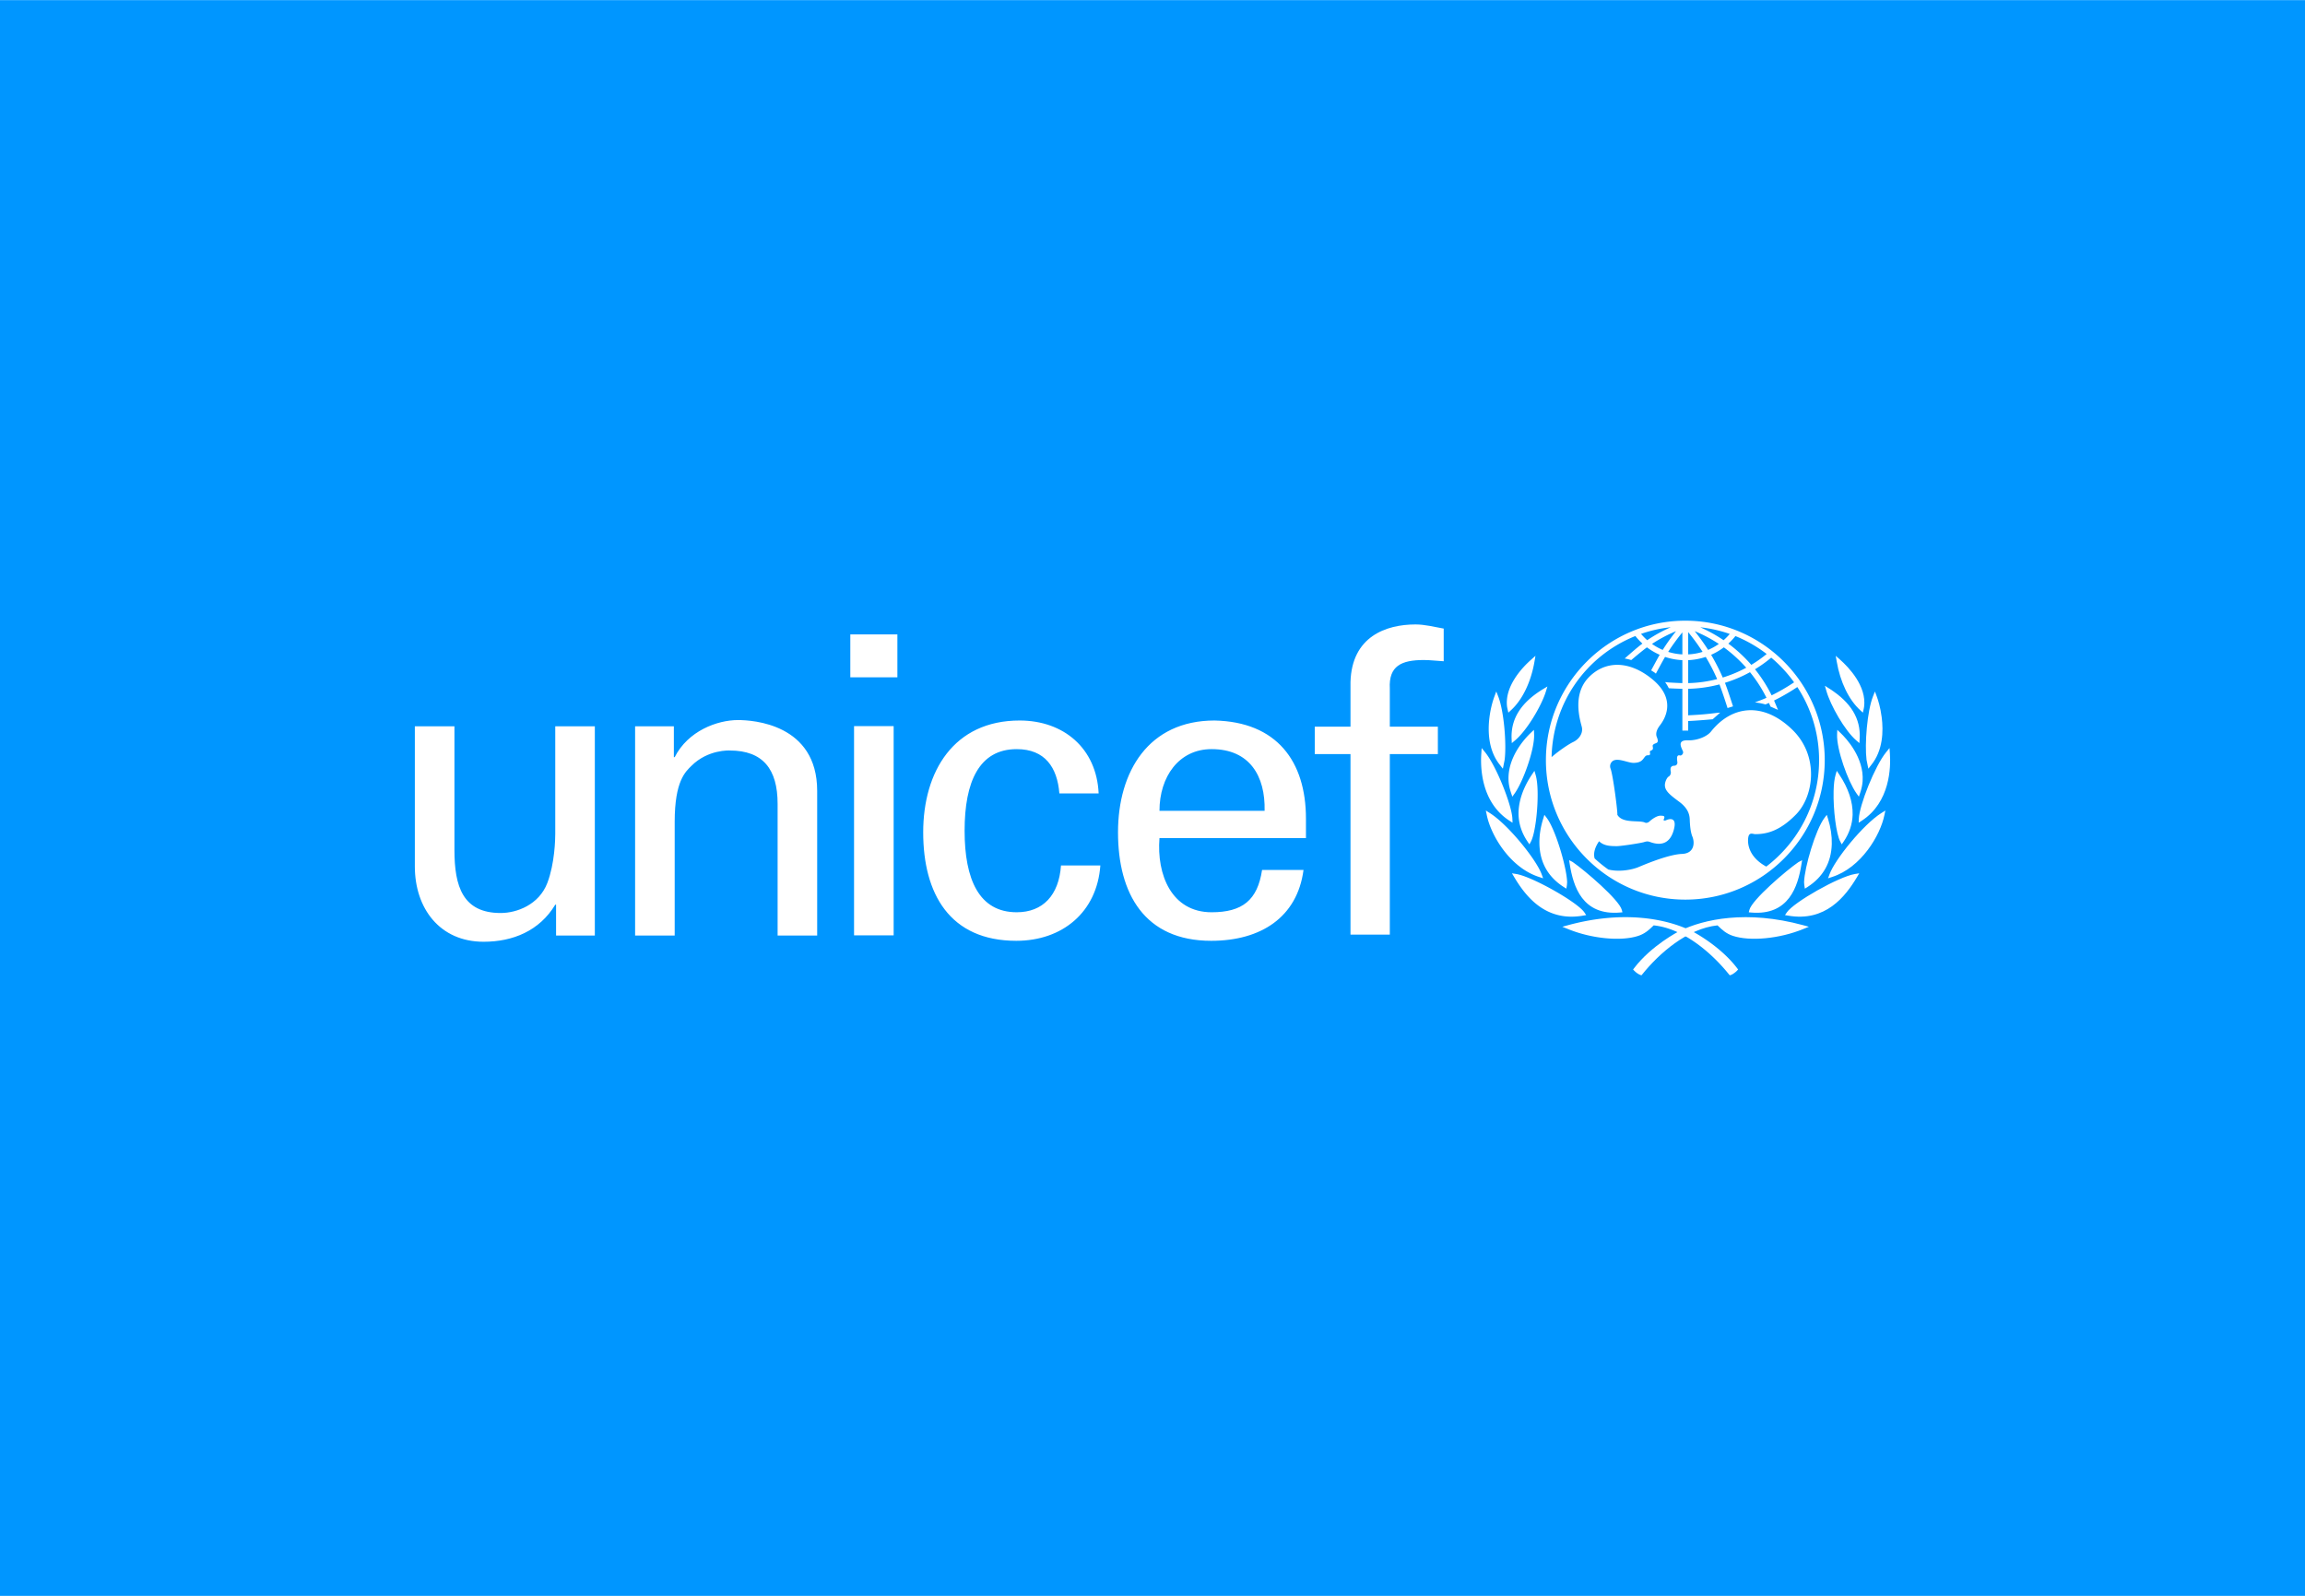<?xml version="1.0" encoding="UTF-8"?> <svg xmlns="http://www.w3.org/2000/svg" width="2500" height="1731" viewBox="0 0 520 360"><path fill="#0096ff" d="M0 0h520v360H0z"></path><path d="M380.199 140c-17.338 0-31.447 14.116-31.447 31.461 0 17.353 14.109 31.463 31.447 31.463 17.346 0 31.455-14.11 31.455-31.463 0-17.345-14.109-31.461-31.455-31.461m24.539 13.906a44.083 44.083 0 0 1-5.062 2.933 32.666 32.666 0 0 0-3.756-5.882 29.028 29.028 0 0 0 3.664-2.622 30.223 30.223 0 0 1 5.154 5.571m-13.23-10.437a30.042 30.042 0 0 1 7.047 4.044 28.741 28.741 0 0 1-3.467 2.449 32.55 32.55 0 0 0-5.178-4.787 16 16 0 0 0 1.598-1.706m2.437 7.141a29.472 29.472 0 0 1-5.299 2.214 47.269 47.269 0 0 0-2.621-5.13 14.447 14.447 0 0 0 2.865-1.68 31.863 31.863 0 0 1 5.055 4.596m-3.719-7.619c-.428.505-.896.979-1.393 1.415a32.92 32.92 0 0 0-5.271-2.918c2.291.247 4.522.749 6.664 1.503m-2.465 2.25c-.756.534-1.564.987-2.416 1.345a48.746 48.746 0 0 0-3.031-4.224 31.557 31.557 0 0 1 5.447 2.879m-6.91-2.655a45.88 45.88 0 0 1 3.248 4.445 12.88 12.88 0 0 1-3.248.57v-5.015zm0 6.319a14.845 14.845 0 0 0 3.955-.732 43.507 43.507 0 0 1 2.58 5.004c-2.141.55-4.336.858-6.535.903v-5.175zm-1.312-6.268v4.964a12.84 12.84 0 0 1-3.203-.57 47.28 47.28 0 0 1 3.203-4.394m-4.44 3.953a12.764 12.764 0 0 1-2.412-1.349 30.821 30.821 0 0 1 5.424-2.867 46.133 46.133 0 0 0-3.012 4.216m1.817-5.113a33.125 33.125 0 0 0-5.312 2.925 14.587 14.587 0 0 1-1.393-1.423 29.606 29.606 0 0 1 6.705-1.502m21.545 53.998c-4.18-2.291-4.262-5.479-4.045-6.647.227-1.191 1.045-.673 1.562-.673 2.75 0 5.646-.813 9.207-4.454 4.02-4.101 5.283-13.222-.895-19.16-6.656-6.41-13.734-5.289-18.299.473-.939 1.179-3.219 2.045-5.195 1.975-2.926-.111-1.084 2.195-1.084 2.673 0 .486-.441.818-.701.745-.994-.282-.596 1.189-.596 1.633 0 .447-.406.672-.629.672-1.23 0-.891 1.112-.855 1.407.037.297-.07.815-.482 1.041-.391.222-.855 1.19-.855 1.935 0 1.333 1.225 2.264 3.273 3.785 2.035 1.527 2.299 2.969 2.334 4.01.041 1.041.135 2.717.6 3.828.549 1.338.477 3.789-2.346 3.897-3.447.139-9.572 2.898-10.094 3.083-1.943.694-4.516.941-6.527.438a29.517 29.517 0 0 1-3.088-2.5c-.402-1.384.297-2.877 1.002-3.882 1.15 1.151 2.863 1.078 3.82 1.111.965.04 5.678-.702 6.35-.924.67-.226.967-.146 1.371 0 1.803.655 4.271.851 5.271-2.6 1.004-3.452-1.371-2.486-1.668-2.342-.299.151-.707.116-.555-.181.438-.88-.223-.789-.596-.821-.965-.097-2.23.93-2.635 1.304-.412.372-.822.331-.969.258-1.277-.64-5.092.284-6.27-1.785.109-.554-.971-8.946-1.527-10.396a1.444 1.444 0 0 1 .15-1.369c.969-1.46 3.641.104 5.088.069 1.734-.043 2.012-.768 2.486-1.355.459-.567.795-.251 1.041-.409.316-.202.018-.611.127-.833.115-.224.246-.114.539-.37.299-.267-.039-.818.109-1.044.428-.647 1.598-.125.895-1.816-.381-.924.152-1.929.67-2.6.842-1.086 4.088-5.652-1.635-10.4-5.463-4.525-10.992-4.155-14.557-.301-3.562 3.863-1.781 9.51-1.408 10.994.373 1.489-.697 2.837-1.928 3.42-.979.461-3.203 1.943-4.885 3.411.271-12.124 7.623-22.779 18.9-27.318.477.604 1.012 1.17 1.59 1.708-1.256.914-3.996 3.367-3.996 3.367s.375.055.723.139c.242.062.752.213.752.213s2.414-2.058 3.549-2.872c.883.671 1.848 1.23 2.871 1.68-.553.936-1.928 3.516-1.928 3.516s.318.193.609.382c.279.189.457.355.457.355s1.502-2.827 2.072-3.771c1.262.42 2.574.663 3.904.725v5.183c-.736-.025-2.637-.103-3.406-.178l-.482-.05.268.4c.207.299.359.597.504.87l.053.105.127.018c.559.043 2.291.104 2.938.12v9.43h1.312v-2.161c1.914-.091 3.512-.221 5.439-.39l.086-.008 1.693-1.501-.926.081a68.24 68.24 0 0 1-5.451.484l-.842.044v-5.979a30.571 30.571 0 0 0 7.055-.991c.629 1.558 1.824 5.332 1.824 5.332l1.234-.382s-1.193-3.751-1.82-5.312a30.116 30.116 0 0 0 5.65-2.398 31.217 31.217 0 0 1 3.721 5.775c-.93.438-2.621 1.036-2.615 1.036 1.354.146 2.383.47 2.383.47s.479-.206.787-.343c.123.27.355.821.355.821l1.688.748-.193-.467s-.561-1.338-.695-1.65a46.095 46.095 0 0 0 5.248-3.037 30.055 30.055 0 0 1 4.91 16.492c.003 9.789-4.679 18.498-11.919 24.014M345.904 148.361l-.49.438c-1.848 1.631-6.055 5.939-5.416 10.672.006.02.07.336.07.336l.209.937.588-.54c2.584-2.356 4.518-6.363 5.309-10.982l.223-1.3-.493.439zM337.344 156.538l-.211.569c-.295.789-.824 2.449-1.111 4.655-.398 3.122-.307 7.54 2.408 10.844-.006-.004.299.392.299.392l.314.397.4-2.008c.449-3.543-.141-10.971-1.445-14.288l-.445-1.132-.209.571zM334.219 169.314l-.037.586c-.229 3.179-.066 11.025 6.285 15.188l.756.486-.033-.895c-.109-2.979-3.584-11.862-6.189-15.046l-.736-.902-.046.583zM335.312 183.357l.109.536c.926 4.505 5.199 11.812 11.805 13.926l.902.297-.328-.892c-1.227-3.372-7.592-11.228-11.68-13.817l-.922-.588.114.538zM348.572 155.156l-.521.312c-4.912 3.005-7.215 6.64-7.041 11.122l.045 1.027.713-.594c2.662-2.204 5.986-7.826 6.967-11.018l.359-1.164-.522.315zM345.679 164.977l-.369.353c-1.258 1.194-5.326 5.529-4.977 10.887.053.823.244 1.712.559 2.632l.287.854.523-.732c1.945-2.737 4.525-9.965 4.387-13.326l-.039-1.019-.371.351zM345.892 174.276l-.277.415c-2.053 3.047-3.098 6.177-3.035 9.06.057 2.133.736 4.175 2.023 6.072l.428.637.363-.677c.885-1.664 1.592-7.074 1.484-11.356-.037-1.511-.186-2.76-.438-3.614l-.275-.941-.273.404zM348.277 184.225l-.131.432c-.619 1.977-.908 3.913-.857 5.749.119 4.161 1.959 7.409 5.479 9.667l.594.378.131-.802c0-.02.047-.641.047-.641-.096-3.385-2.617-11.889-4.584-14.494l-.545-.72-.134.431zM341.347 197.418l.252.424c2.648 4.434 7.139 10.163 15.541 8.693l.703-.117-.398-.592c-1.572-2.334-11.77-8.088-15.371-8.679l-.98-.161.253.432zM353.771 208.685l-1.316.359 1.266.513c5.338 2.188 12.035 2.833 15.914 1.529 1.463-.494 2.346-1.296 3.43-2.353 6.836.707 13.234 6.393 16.963 11.032l.202.235.289-.093c.418-.145 1.064-.642 1.336-.938l.26-.28-.236-.311c-3.889-5.093-9.98-8.25-10.254-8.373-5.479-2.681-15.16-4.762-27.854-1.32" fill="#fff"></path><path d="M354.054 194.478l.074.449c.801 5.033 2.846 11.637 11.342 10.908l.547-.049-.137-.528c-.578-2.289-8.361-8.94-11.078-10.809l-.816-.425.068.454zM414.131 147.922l.227 1.3c.793 4.619 2.727 8.626 5.311 10.982l.59.54.203-.937s.064-.316.066-.336c.65-4.732-3.564-9.041-5.404-10.672l-.496-.438-.497-.439zM422.982 155.968l-.449 1.132c-1.305 3.317-1.895 10.745-1.447 14.288l.406 2.008.312-.397.301-.392c2.711-3.304 2.803-7.722 2.398-10.844-.279-2.206-.811-3.866-1.104-4.655l-.211-.569-.206-.571zM426.271 168.732l-.738.902c-2.604 3.184-6.082 12.066-6.186 15.046l-.035.895.748-.486c6.35-4.163 6.518-12.01 6.291-15.188l-.043-.586-.037-.583zM425.332 182.819l-.922.588c-4.086 2.59-10.453 10.445-11.682 13.817l-.326.892.902-.297c6.598-2.114 10.879-9.421 11.803-13.926l.113-.536.112-.538zM411.689 154.687l.34 1.168c.912 3.215 4.125 8.902 6.74 11.154l.709.607.059-1.023c.266-4.479-1.965-8.161-6.816-11.255l-.52-.328-.512-.323zM414.482 164.626l-.041 1.019c-.135 3.361 2.439 10.589 4.385 13.326l.529.732.289-.854c.312-.92.5-1.809.555-2.632.354-5.357-3.721-9.692-4.977-10.887l-.371-.353-.369-.351zM414.365 173.871l-.273.941c-.252.854-.4 2.104-.438 3.614-.109 4.282.598 9.692 1.48 11.356l.361.677.434-.637c1.287-1.897 1.961-3.939 2.018-6.072.07-2.883-.977-6.013-3.029-9.06l-.277-.415-.276-.404zM412.119 183.795l-.541.72c-1.973 2.605-4.49 11.109-4.586 14.494 0 0 .049.621.053.641l.127.802s.596-.378.598-.378c3.516-2.258 5.355-5.506 5.475-9.667.051-1.836-.234-3.772-.857-5.749l-.137-.432-.132-.431zM419.439 196.986l-.982.161c-3.605.591-13.799 6.345-15.371 8.679l-.396.592.703.117c8.406 1.47 12.893-4.26 15.541-8.691l.252-.426.253-.432zM378.906 210.005c-.27.123-6.367 3.28-10.25 8.373l-.24.311.266.28c.271.297.916.794 1.34.938l.283.093.201-.233c3.723-4.64 10.125-10.325 16.959-11.032 1.084 1.057 1.967 1.856 3.432 2.353 3.883 1.304 10.574.659 15.918-1.529l1.264-.513-1.318-.359c-12.693-3.444-22.375-1.363-27.855 1.318M406.549 194.025l-.811.425c-2.729 1.868-10.512 8.52-11.088 10.809l-.133.528.543.049c8.498.729 10.545-5.875 11.344-10.908l.074-.449.071-.454zM191.826 143.095h10.621v9.685h-10.621v-9.685zm.844 20.688h8.934v47.197h-8.934v-47.197zM125.265 163.828h8.928v47.193h-8.744v-6.954h-.184c-3.574 5.926-9.588 8.363-16.17 8.363-9.865 0-15.508-7.519-15.508-17.013v-31.59h8.934v27.922c0 8.175 1.877 14.195 10.428 14.195 3.668 0 8.65-1.878 10.525-6.767 1.691-4.42 1.791-9.963 1.791-11.099v-24.25zM152.021 170.784h.188c3.006-5.927 9.592-8.366 14.287-8.366 3.291 0 17.857.843 17.857 15.981v32.622h-8.926v-29.708c0-7.805-3.289-12.028-10.811-12.028 0 0-4.893-.283-8.646 3.476-1.316 1.312-3.762 3.381-3.762 12.595v25.666h-8.93v-47.193h8.742v6.955zM238.99 178.963c-.469-5.884-3.262-9.988-9.619-9.988-8.486 0-11.76 7.367-11.76 18.399 0 11.02 3.273 18.401 11.76 18.401 5.877 0 9.521-3.82 9.984-10.556h8.881c-.756 10.556-8.59 16.997-18.961 16.997-15.031 0-21.004-10.64-21.004-24.474 0-13.744 6.904-25.223 21.762-25.223 9.902 0 17.363 6.262 17.816 16.442h-8.859zM261.572 189.05c-.658 8.222 2.707 16.726 11.76 16.726 6.912 0 10.363-2.701 11.385-9.538h9.352c-1.412 10.667-9.629 15.979-20.824 15.979-15.037 0-21.025-10.64-21.025-24.474 0-13.744 6.924-25.223 21.77-25.223 14.002.291 20.629 9.152 20.629 22.148v4.381h-33.047zm23.719-6.158c.184-7.847-3.373-13.918-11.959-13.918-7.385 0-11.76 6.237-11.76 13.918h23.719zM304.666 210.814v-40.723h-8.062v-6.183h8.062v-10.072c.291-10.279 8.035-12.988 14.666-12.988 2.143 0 4.207.556 6.363.932v7.372c-1.512-.077-2.996-.279-4.5-.279-5.031 0-7.936 1.318-7.658 6.45v8.586h10.84v6.183h-10.84v40.723h-8.871z" fill="#fff"></path></svg> 